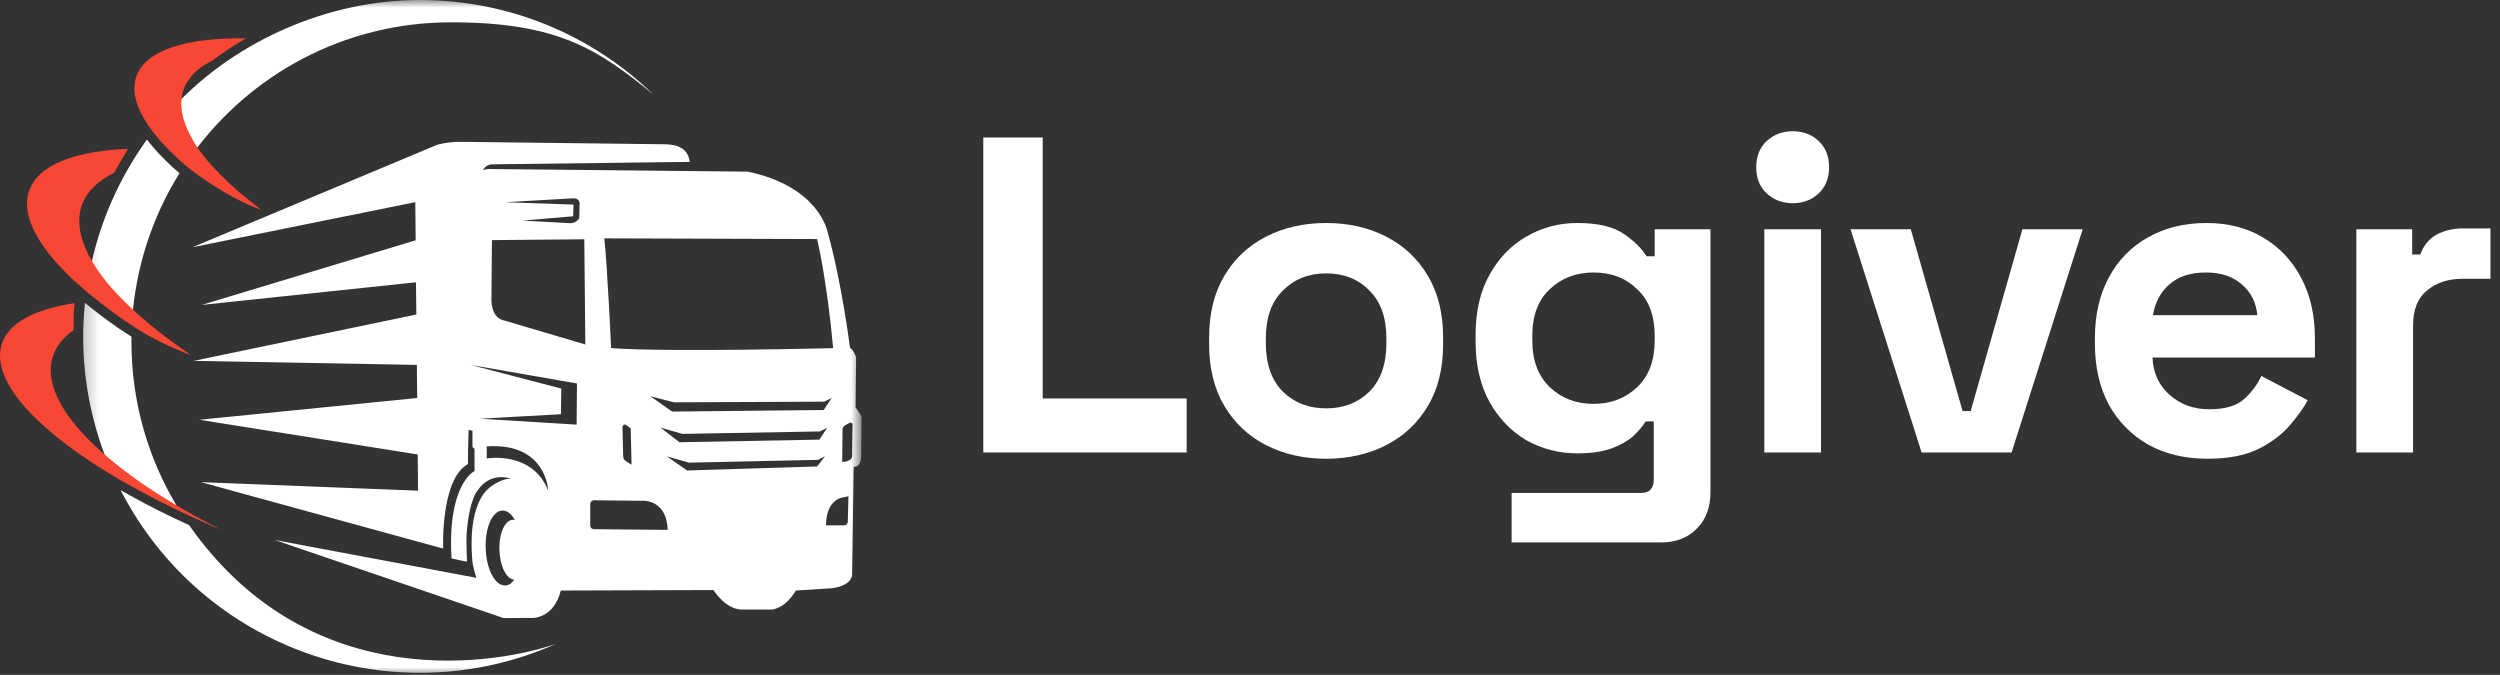 <svg xmlns="http://www.w3.org/2000/svg" width="163" height="44" viewBox="0 0 163 44" fill="none"><rect x="0" y="0" width="163" height="44" fill="#333333" stroke="none"/><path d="M153.635 29.5V14.95H157.273V16.593H157.801C158.016 16.006 158.368 15.576 158.857 15.302C159.365 15.028 159.952 14.892 160.617 14.892H162.377V18.177H160.558C159.619 18.177 158.847 18.431 158.241 18.94C157.635 19.428 157.332 20.191 157.332 21.228V29.5H153.635Z" fill="white"></path><path d="M143.922 29.91C142.475 29.91 141.194 29.607 140.079 29.001C138.984 28.375 138.124 27.505 137.498 26.39C136.892 25.256 136.588 23.926 136.588 22.401V22.049C136.588 20.524 136.892 19.204 137.498 18.089C138.104 16.955 138.955 16.084 140.05 15.478C141.145 14.852 142.416 14.54 143.863 14.54C145.291 14.54 146.532 14.862 147.588 15.508C148.644 16.133 149.466 17.013 150.052 18.148C150.639 19.262 150.932 20.563 150.932 22.049V23.31H140.343C140.382 24.308 140.754 25.119 141.458 25.745C142.162 26.371 143.022 26.684 144.039 26.684C145.076 26.684 145.838 26.459 146.327 26.009C146.816 25.559 147.188 25.06 147.442 24.513L150.463 26.097C150.189 26.605 149.788 27.163 149.26 27.769C148.752 28.356 148.068 28.864 147.207 29.294C146.347 29.705 145.252 29.91 143.922 29.91ZM140.372 20.553H147.178C147.1 19.712 146.757 19.037 146.151 18.529C145.564 18.02 144.792 17.766 143.834 17.766C142.836 17.766 142.044 18.02 141.458 18.529C140.871 19.037 140.509 19.712 140.372 20.553Z" fill="white"></path><path d="M125.289 29.5L120.655 14.95H124.585L127.959 26.801H128.487L131.86 14.95H135.791L131.156 29.5H125.289Z" fill="white"></path><path d="M115.034 29.5V14.95H118.73V29.5H115.034ZM116.882 13.249C116.217 13.249 115.65 13.034 115.18 12.604C114.73 12.173 114.506 11.606 114.506 10.902C114.506 10.198 114.73 9.631 115.18 9.201C115.65 8.771 116.217 8.556 116.882 8.556C117.566 8.556 118.133 8.771 118.583 9.201C119.033 9.631 119.258 10.198 119.258 10.902C119.258 11.606 119.033 12.173 118.583 12.604C118.133 13.034 117.566 13.249 116.882 13.249Z" fill="white"></path><path d="M96.21 22.284V21.814C96.21 20.289 96.514 18.988 97.12 17.913C97.726 16.818 98.528 15.987 99.525 15.42C100.542 14.833 101.647 14.54 102.84 14.54C104.17 14.54 105.177 14.774 105.861 15.244C106.546 15.713 107.044 16.202 107.357 16.71H107.885V14.95H111.522V32.081C111.522 33.078 111.229 33.87 110.642 34.457C110.056 35.063 109.274 35.366 108.296 35.366H98.557V32.14H107.005C107.553 32.14 107.826 31.846 107.826 31.26V27.476H107.298C107.103 27.788 106.829 28.111 106.477 28.444C106.125 28.756 105.656 29.02 105.069 29.236C104.482 29.451 103.739 29.558 102.84 29.558C101.647 29.558 100.542 29.275 99.525 28.708C98.528 28.121 97.726 27.29 97.12 26.214C96.514 25.119 96.21 23.809 96.21 22.284ZM103.896 26.332C105.03 26.332 105.978 25.97 106.741 25.246C107.504 24.523 107.885 23.506 107.885 22.196V21.902C107.885 20.572 107.504 19.556 106.741 18.852C105.998 18.128 105.05 17.766 103.896 17.766C102.762 17.766 101.813 18.128 101.05 18.852C100.288 19.556 99.906 20.572 99.906 21.902V22.196C99.906 23.506 100.288 24.523 101.05 25.246C101.813 25.97 102.762 26.332 103.896 26.332Z" fill="white"></path><path d="M86.463 29.91C85.016 29.91 83.715 29.617 82.562 29.03C81.408 28.444 80.499 27.593 79.834 26.478C79.169 25.364 78.836 24.024 78.836 22.46V21.99C78.836 20.426 79.169 19.086 79.834 17.972C80.499 16.857 81.408 16.006 82.562 15.42C83.715 14.833 85.016 14.54 86.463 14.54C87.91 14.54 89.21 14.833 90.364 15.42C91.518 16.006 92.427 16.857 93.092 17.972C93.757 19.086 94.09 20.426 94.09 21.99V22.46C94.09 24.024 93.757 25.364 93.092 26.478C92.427 27.593 91.518 28.444 90.364 29.03C89.21 29.617 87.91 29.91 86.463 29.91ZM86.463 26.625C87.597 26.625 88.536 26.263 89.279 25.54C90.022 24.796 90.394 23.74 90.394 22.372V22.078C90.394 20.709 90.022 19.663 89.279 18.94C88.555 18.196 87.617 17.825 86.463 17.825C85.329 17.825 84.39 18.196 83.647 18.94C82.904 19.663 82.532 20.709 82.532 22.078V22.372C82.532 23.74 82.904 24.796 83.647 25.54C84.39 26.263 85.329 26.625 86.463 26.625Z" fill="white"></path><path d="M64.111 29.5V8.966H67.983V25.98H77.37V29.5H64.111Z" fill="white"></path><mask id="mask0_227_639" style="mask-type:luminance" maskUnits="userSpaceOnUse" x="5" y="0" width="52" height="44"><path d="M56.178 0H5.237V44H56.178V0Z" fill="white"></path></mask><g mask="url(#mask0_227_639)"><path d="M7.808 20.224C6.978 19.405 6.319 18.61 5.819 17.837C6.432 14.622 7.738 11.656 9.58 9.101C10.035 9.692 10.59 10.293 11.273 10.918C11.408 11.042 11.556 11.168 11.703 11.292C9.933 14.134 8.831 17.44 8.603 20.984C8.319 20.734 8.046 20.484 7.796 20.234L7.808 20.224ZM8.569 22.291C8.569 22.176 8.569 22.064 8.569 21.949C8.286 21.767 7.99 21.575 7.717 21.393C6.922 20.836 6.195 20.291 5.535 19.745C5.468 20.461 5.421 21.188 5.421 21.926C5.421 25.05 6.08 28.028 7.261 30.719C7.284 30.731 7.306 30.752 7.329 30.765L7.352 30.56L11.523 32.98C9.649 29.856 8.569 26.198 8.569 22.291ZM12.5 10.111C16.284 4.863 22.442 1.454 29.404 1.454C36.369 1.454 38.994 3.215 42.583 6.146C38.641 2.34 33.28 0 27.361 0C21.441 0 15.477 2.613 11.489 6.805C11.354 7.657 11.604 8.611 12.195 9.622C12.286 9.781 12.388 9.94 12.501 10.1V10.111H12.5ZM12.341 34.242C11.91 34.038 11.478 33.844 11.057 33.639C9.921 33.094 8.864 32.526 7.864 31.958C13.215 42.354 25.701 46.67 36.256 41.978C32.735 43.205 20.328 45.636 12.329 34.24H12.341V34.242ZM56.172 27.198C56.172 27.198 56.149 29.652 56.149 29.732C56.149 30.517 55.66 30.437 55.66 30.437L55.559 37.492C55.456 38.254 54.218 38.355 54.218 38.355L51.889 38.503C51.197 39.685 50.344 39.742 50.344 39.742H48.366C47.31 39.742 46.515 38.47 46.515 38.47L36.562 38.503C36.132 40.275 34.79 40.287 34.79 40.287H34.757L32.837 40.298L17.92 35.209L31.064 37.675C30.928 37.276 30.837 36.89 30.802 36.618C30.701 35.493 30.643 33.494 31.518 32.211C31.756 31.858 32.507 31.245 33.29 31.2C33.29 31.2 31.983 30.723 31.143 31.972C31.143 31.972 30.587 32.529 30.416 34.881C30.416 34.881 30.405 35.903 30.451 36.62C30.145 36.575 29.439 36.404 29.439 36.404C29.156 31.531 30.94 30.712 30.94 30.712V29.246C30.781 29.201 30.804 29.054 30.804 29.054V28.077C30.714 28.077 30.633 28.054 30.554 28.02C30.52 28.94 30.509 29.713 30.509 30.258C28.703 31.258 28.896 35.768 28.896 35.768L13.102 31.436L27.258 31.992L27.235 29.631L13 27.369L27.202 25.949L27.178 23.791L12.626 23.529L27.145 20.507L27.122 18.405L13.149 19.882L27.101 15.667L27.077 13.18L12.546 16.121L28.53 9.43C29.03 9.306 29.54 9.237 30.052 9.248L43.391 9.407C44.242 9.43 44.867 9.714 44.969 10.555L32.097 10.714C31.824 10.714 31.597 10.873 31.495 11.111C31.745 10.987 31.972 11.02 31.972 11.02L48.751 11.191C53.421 12.168 53.954 15.11 53.954 15.11C54.874 18.359 55.42 22.675 55.42 22.675C55.703 22.869 55.818 23.299 55.818 23.299L55.783 26.561C56.022 26.867 56.17 27.173 56.17 27.173V27.198H56.172ZM39.403 15.53C39.618 17.688 39.845 22.698 39.845 22.698C43.538 22.971 54.32 22.698 54.32 22.698C53.923 18.256 53.275 15.586 53.275 15.586L39.414 15.54L39.403 15.53ZM54.218 25.949L53.74 26.188L43.947 26.232L42.402 25.835L43.822 26.835L53.706 26.733L54.218 25.961V25.949ZM53.467 28.13L44.492 28.289L43.061 27.88L44.3 28.834L53.422 28.664L53.934 27.892L53.457 28.13H53.467ZM41.119 27.925L40.801 27.698C40.698 27.63 40.574 27.756 40.585 27.88L40.632 29.753C40.632 29.891 40.7 30.004 40.814 30.072L41.178 30.298C41.178 30.298 41.121 27.98 41.121 27.935V27.925H41.119ZM33.007 13.19L37.392 13.339L37.369 14.101L34.052 14.384L37.039 14.543C37.551 14.622 37.767 14.225 37.767 14.225L37.79 13.203C37.722 12.896 37.369 12.93 37.369 12.93L33.007 13.18V13.19ZM33.427 33.889C33.485 33.889 33.53 33.889 33.575 33.912C33.348 33.513 33.063 33.276 32.746 33.288C32.099 33.311 31.61 34.424 31.667 35.775C31.713 37.117 32.28 38.195 32.939 38.173C33.166 38.173 33.359 38.038 33.53 37.799C33.03 37.764 32.599 36.936 32.564 35.878C32.518 34.798 32.916 33.912 33.427 33.889ZM31.735 29.106V29.891C31.735 29.891 34.688 29.379 35.723 31.946C35.767 32.06 35.653 28.823 31.735 29.106ZM37.631 25.005L30.723 23.801L36.596 25.335L36.573 27.006L31.289 27.3L37.595 27.686L37.618 24.982L37.631 25.005ZM38.164 22.461L38.096 15.6L32.074 15.656L32.041 19.508C32.041 19.508 31.985 20.758 32.916 20.906L38.164 22.461ZM41.937 32.652L38.734 32.617C38.596 32.617 38.483 32.731 38.483 32.867V34.242C38.472 34.389 38.585 34.503 38.734 34.503L43.528 34.55C43.528 34.55 43.608 32.731 41.937 32.642V32.652ZM53.808 29.743L53.331 29.982L44.913 30.164L43.48 29.755L44.799 30.676L53.274 30.414L53.808 29.732V29.743ZM55.32 32.355L54.934 32.435C54.934 32.435 53.866 32.549 53.855 34.252H55.049C55.173 34.252 55.264 34.151 55.276 34.025L55.32 32.355ZM55.592 27.698C55.592 27.584 55.478 27.516 55.377 27.574L55.082 27.744C54.991 27.802 54.934 27.893 54.934 27.994L54.911 30.119C55.524 30.096 55.559 29.779 55.559 29.779L55.582 27.689L55.592 27.698Z" fill="white"></path></g><path d="M10.954 32.617C12.022 33.276 13.192 33.924 14.431 34.548C13.339 34.083 12.284 33.604 11.272 33.116C9.659 32.332 8.159 31.514 6.84 30.696C2.08 27.741 -0.601 24.686 0.115 22.436C0.557 21.039 2.273 20.153 4.863 19.767C4.805 20.312 4.795 20.858 4.795 21.425V21.527C4.124 21.993 3.67 22.572 3.444 23.232C2.91 24.889 3.944 26.935 6.136 29.015C7.387 30.207 9.012 31.434 10.941 32.604L10.954 32.617ZM5.138 18.564C5.977 19.336 6.978 20.098 8.091 20.883C8.409 21.098 8.761 21.325 9.101 21.542C9.737 21.928 10.941 22.598 12.418 23.133C12.418 23.133 12.418 23.133 12.43 23.133C10.748 21.997 9.306 20.838 8.17 19.713C6.92 18.487 6.034 17.294 5.568 16.18C5.138 15.159 5.035 14.204 5.341 13.363C5.659 12.489 6.387 11.783 7.432 11.273L8.341 9.706C4.864 9.854 2.513 10.74 1.911 12.409C1.309 14.08 2.559 16.261 5.126 18.567H5.138V18.564ZM12.567 9.112C11.862 7.908 11.636 6.784 11.976 5.818C12.044 5.613 12.158 5.409 12.294 5.227C12.624 4.715 13.147 4.296 13.828 3.966C14.532 3.433 15.27 2.933 16.044 2.501C12.181 2.444 9.512 3.251 8.897 4.967C8.568 5.876 8.851 6.944 9.624 8.113C10.113 8.84 10.794 9.602 11.647 10.397C11.829 10.568 12.033 10.727 12.226 10.897C12.806 11.353 14.84 12.886 16.998 13.67C16.998 13.67 17.009 13.67 17.021 13.67C14.954 12.113 13.397 10.556 12.556 9.114H12.567V9.112Z" fill="#F94735"></path></svg>